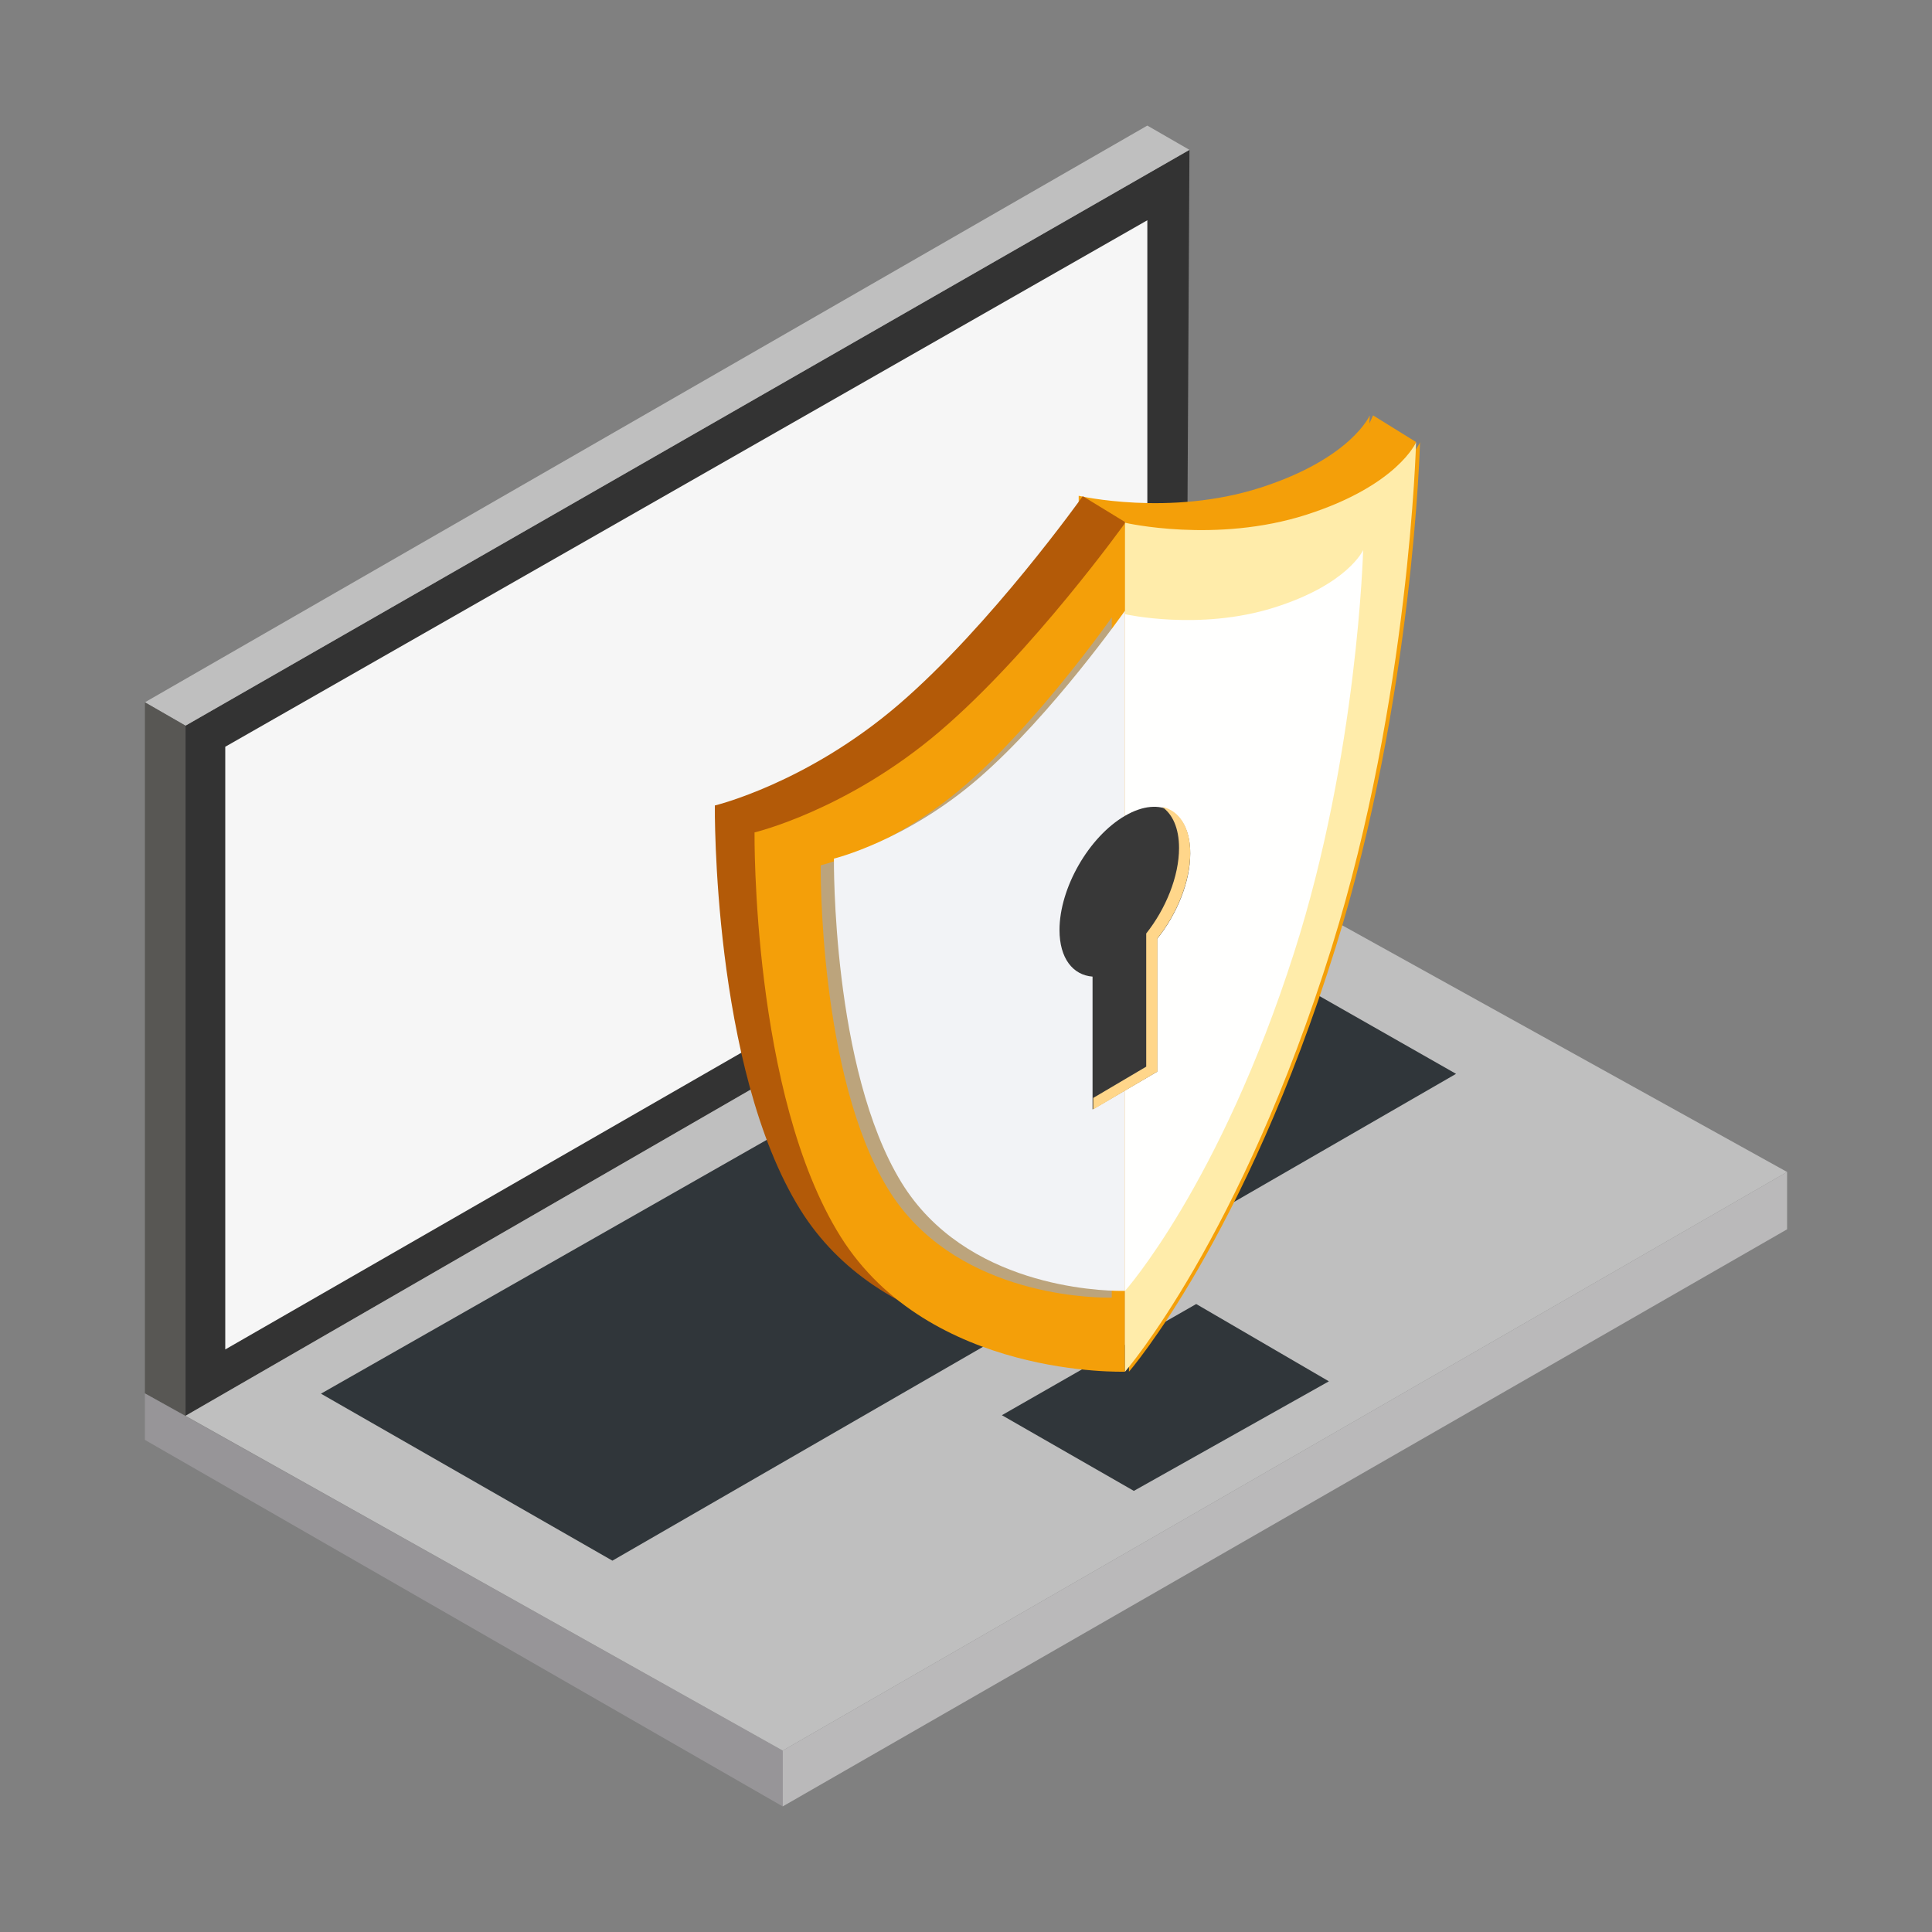 <?xml version="1.0" encoding="UTF-8"?>
<svg width="200px" height="200px" viewBox="0 0 200 200" version="1.1" xmlns="http://www.w3.org/2000/svg" xmlns:xlink="http://www.w3.org/1999/xlink">
    <rect x="0" y="0" width="200" height="200" fill="#808080" stroke="none"/>
    <title>Device and Password Security</title>
    <g id="Device-and-Password-Security" stroke="none" stroke-width="1" fill="none" fill-rule="evenodd">
        <g id="Group-4" transform="translate(15, 13)" fill-rule="nonzero">
            <g id="Device-/-Laptop" transform="translate(85, 87) scale(-1, 1) translate(-85, -87) ">
                <polygon id="Path-96" fill="#333333" points="61.868 2.513 165.796 62.12 165.796 133.565 62.259 73.804"></polygon>
                <polygon id="Path-95" fill="#F6F6F6" points="66.228 9.801 161.682 64.304 161.682 126.695 66.228 71.811"></polygon>
                <polygon id="Path-97" fill="#BFBFBF" points="61.868 2.513 66.228 0 170 59.702 165.796 62.12"></polygon>
                <polygon id="Path-98" fill="#585754" points="165.796 62.12 170 59.702 170 131.246 165.796 133.565"></polygon>
                <polygon id="Path-99" fill="#979598" points="103.973 168.22 103.973 174 170 136.057 170 131.246"></polygon>
                <polygon id="Path-101" fill="#BAB9BA" points="103.973 174 103.973 168.22 9.23463624e-14 108.322 0 114.258"></polygon>
                <polygon id="Path-102" fill="#BFBFBF" points="0 108.322 62.259 73.804 165.796 133.565 103.973 168.22"></polygon>
                <polygon id="Path-103" fill="#30363A" points="34.269 98.163 63.949 81.267 151.774 131.273 121.605 148.559"></polygon>
                <polygon id="Path-103-Copy" fill="#30363A" points="47.434 129.994 61.168 121.992 81.285 133.501 67.624 141.336"></polygon>
            </g>
            <g id="Group-Copy" transform="translate(95.5, 79.5) scale(-1, 1) translate(-95.5, -79.5) translate(59, 30)">
                <g id="shield" transform="translate(-0, 0)">
                    <g id="Group" transform="translate(36.5, 49.5) scale(-1, 1) translate(-36.5, -49.5) translate(-0, 0)">
                        <polyline id="Fill-347" fill="#F49F09" points="72.59 2.76 68.139 0 65.057 6.834 68.823 10.458 72.59 2.76"></polyline>
                        <path d="M37.665,8.323 C37.665,8.323 47.072,10.509 56.479,7.483 C65.887,4.455 67.796,0 67.796,0 C67.796,0 67.12,26.451 59.067,52.261 C49.643,82.463 37.665,96.211 37.665,96.211 L37.665,8.323" id="Fill-348" fill="#F49F09"></path>
                        <path d="M38.086,8.366 C38.086,8.366 28.557,21.756 19.029,29.935 C9.502,38.113 0.001,40.382 0.001,40.382 C0.001,40.382 -0.302,67.521 8.843,82.218 C10.898,85.522 13.509,88.042 16.319,89.972 L16.319,89.976 L16.413,90.034 C17.237,90.595 18.076,91.105 18.925,91.569 L23.416,94.311 L23.939,93.799 C31.371,96.437 38.086,96.206 38.086,96.206 L42.458,11.038 L38.086,8.366" id="Fill-349" fill="#B35A08"></path>
                        <path d="M42.458,11.155 C42.458,11.155 32.864,24.544 23.269,32.722 C13.675,40.901 4.11,43.17 4.11,43.17 C4.11,43.17 3.804,70.31 13.012,85.006 C22.22,99.702 42.458,98.995 42.458,98.995 L42.458,11.155" id="Fill-350" fill="#F49F09"></path>
                        <path d="M42.868,11.113 C42.868,11.113 52.276,13.299 61.684,10.272 C71.091,7.245 73,2.789 73,2.789 C73,2.789 72.323,29.24 64.271,55.05 C54.848,85.251 42.868,99 42.868,99 L42.868,11.113" id="Fill-351" fill="#F49F09"></path>
                        <path d="M42.458,11.113 C42.458,11.113 51.866,13.299 61.274,10.272 C70.681,7.245 72.59,2.789 72.59,2.789 C72.59,2.789 71.913,29.24 63.861,55.05 C54.438,85.251 42.458,99 42.458,99 L42.458,11.113" id="Fill-351" fill="#FFECAA"></path>
                        <path d="M40.737,91.331 C38.359,91.331 24.551,90.859 17.952,80.114 C10.718,68.333 10.958,46.579 10.958,46.579 C10.958,46.579 18.473,44.759 26.012,38.203 C33.55,31.647 41.089,20.915 41.089,20.915 L41.089,91.327 C41.089,91.327 40.966,91.331 40.737,91.331" id="Fill-352" fill="#A6A7AB" opacity="0.708" style="mix-blend-mode: multiply;"></path>
                        <path d="M42.107,90.634 C39.729,90.634 25.921,90.161 19.322,79.417 C12.087,67.636 12.328,45.882 12.328,45.882 C12.328,45.882 19.843,44.062 27.381,37.506 C34.92,30.95 42.458,20.218 42.458,20.218 L42.458,90.63 C42.458,90.63 42.336,90.634 42.107,90.634" id="Fill-352" fill="#F2F3F6"></path>
                        <path d="M42.458,20.579 C42.458,20.579 50.155,22.32 57.852,19.909 C65.549,17.496 67.111,13.944 67.111,13.944 C67.111,13.944 66.558,35.028 59.969,55.601 C52.26,79.675 42.458,90.634 42.458,90.634 L42.458,20.579" id="Fill-353" fill="#FFFFFE"></path>
                    </g>
                    <g id="keyhole" transform="translate(23.787, 40.519)">
                        <path d="M13.534,12.754 C13.534,8.413 10.504,3.124 6.767,0.941 C3.029,-1.243 1.41579546e-13,0.505 1.41579546e-13,4.845 C1.41579546e-13,7.771 1.379,11.124 3.421,13.671 L3.421,27.42 L10.112,31.329 L10.112,17.58 C12.154,17.421 13.534,15.68 13.534,12.754" id="Fill-10" fill="#383838"></path>
                        <path d="M4.557,26.901 L4.557,13.116 C2.529,10.562 1.159,7.2 1.159,4.266 C1.159,2.219 1.83,0.757 2.922,-2.92903609e-14 C1.158,0.38 1.06184659e-14,2.076 1.06184659e-14,4.774 C1.06184659e-14,7.708 1.369,11.07 3.397,13.624 L3.397,27.409 L10.041,31.329 L10.041,30.138 L4.557,26.901" id="Fill-11" fill="#FFD68A"></path>
                    </g>
                </g>
            </g>
        </g>
    </g>
</svg>